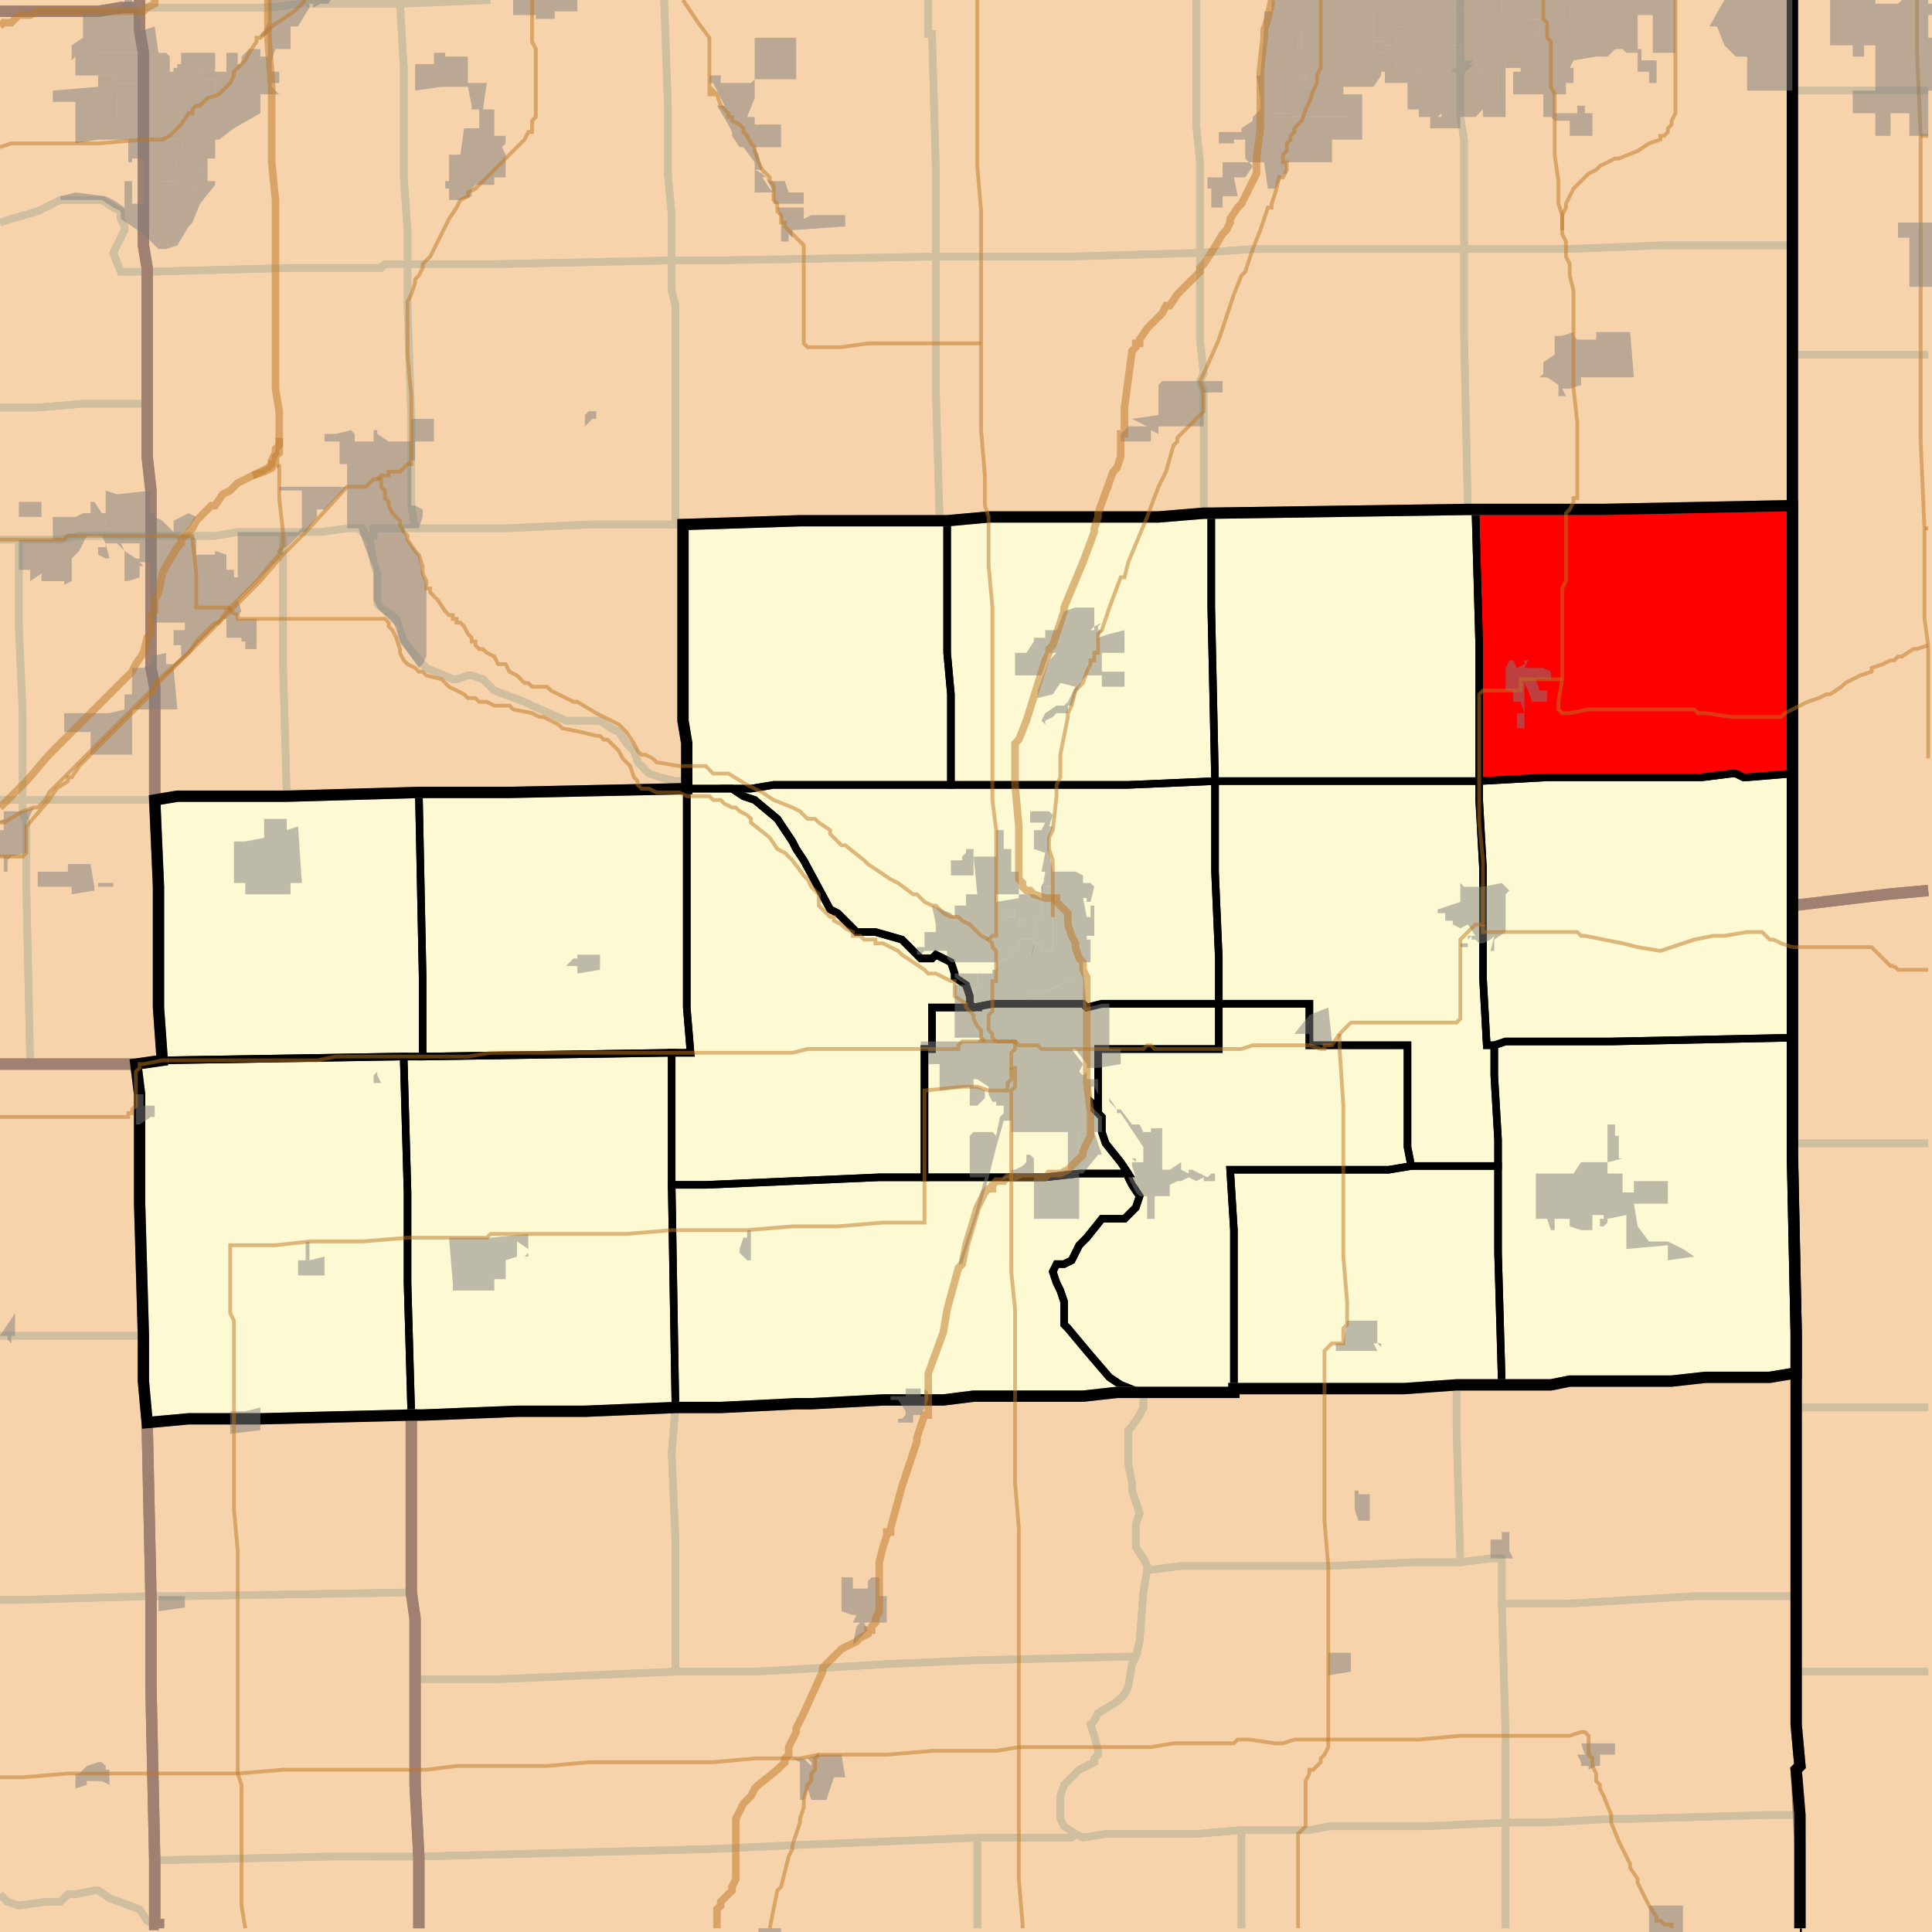 <?xml version="1.0" encoding="UTF-8"?>
<svg version="1.1" width="512" height="512" xmlns="http://www.w3.org/2000/svg" xmlns:xlink="http://www.w3.org/1999/xlink">

<rect width="100%" height="100%" fill="#333333" stroke="none"/>

<!-- START LAYER target_county -->

<!-- START LAYER IN -->
<path fill="#f6d3aa" stroke="#000000" stroke-width="1" d="M 513 -2 L 513 513 L 477 513 L 477 489 L 476 469 L 477 468 L 476 457 L 476 353 L 475 303 L 475 -2 L 513 -2 z"/>

<!-- START LAYER IA -->

<!-- START LAYER KY -->

<!-- START LAYER MO -->

<!-- START LAYER WI -->

<!-- START LAYER IL-counties -->
<path fill="#f6d3aa" d="M 475 -2 L 475 134 L 425 135 L 389 135 L 321 136 L 319 136 L 307 137 L 262 137 L 251 138 L 212 138 L 181 139 L 181 191 L 182 197 L 182 209 L 135 210 L 111 210 L 76 211 L 47 211 L 41 212 L 41 182 L 40 177 L 40 130 L 39 121 L 39 71 L 38 65 L 38 14 L 37 8 L 37 -2 L 475 -2 z"/>
<path fill="#f6d3aa" d="M 37 -2 L 37 2 L 32 2 L 26 3 L -2 3 L -2 -2 L 37 -2 z"/>
<path fill="#f6d3aa" d="M 22 3 L 26 3 L 32 2 L 37 2 L 37 8 L 38 14 L 38 65 L 39 71 L 39 121 L 40 130 L 40 177 L 41 182 L 41 212 L 42 235 L 42 267 L 43 281 L 36 282 L -2 282 L -2 3 L 22 3 z"/>
<path fill="#f6d3aa" d="M 262 137 L 307 137 L 319 136 L 321 136 L 389 135 L 425 135 L 475 134 L 475 306 L 476 353 L 476 364 L 475 364 L 469 365 L 452 365 L 443 366 L 416 366 L 411 367 L 386 367 L 372 368 L 327 368 L 327 369 L 296 369 L 287 370 L 258 370 L 250 371 L 234 371 L 215 372 L 211 372 L 191 373 L 179 373 L 155 374 L 137 374 L 112 375 L 109 375 L 69 376 L 50 376 L 39 377 L 38 366 L 38 354 L 37 319 L 37 290 L 36 282 L 43 281 L 42 267 L 42 235 L 41 212 L 47 211 L 76 211 L 111 210 L 135 210 L 182 209 L 182 197 L 181 191 L 181 139 L 212 138 L 251 138 L 262 137 z"/>
<path fill="#f6d3aa" d="M -2 282 L 36 282 L 37 290 L 37 319 L 38 354 L 38 366 L 39 377 L 40 423 L 40 447 L 41 493 L 41 510 L 42 510 L 42 513 L -2 513 L -2 282 z"/>
<path fill="#f6d3aa" d="M 476 364 L 476 457 L 477 468 L 476 469 L 477 481 L 477 513 L 111 513 L 111 492 L 110 473 L 110 429 L 109 422 L 109 375 L 112 375 L 137 374 L 155 374 L 179 373 L 191 373 L 211 372 L 215 372 L 234 371 L 250 371 L 258 370 L 287 370 L 296 369 L 327 369 L 327 368 L 372 368 L 386 367 L 411 367 L 416 366 L 443 366 L 452 365 L 469 365 L 475 364 L 476 364 z"/>
<path fill="#f6d3aa" d="M 109 387 L 109 422 L 110 429 L 110 473 L 111 492 L 111 513 L 42 513 L 42 510 L 41 510 L 41 493 L 40 447 L 40 423 L 39 377 L 50 376 L 69 376 L 109 375 L 109 387 z"/>

<!-- START LAYER target_county_townships -->
<path fill="#fdf9d2" d="M 391 135 L 425 135 L 475 134 L 475 205 L 463 206 L 462 206 L 460 205 L 459 205 L 451 206 L 410 206 L 392 207 L 392 171 L 391 135 z"/>
<path fill="#fdf9d2" d="M 391 135 L 392 171 L 392 207 L 322 207 L 321 161 L 321 136 L 389 135 L 391 135 z"/>
<path fill="#fdf9d2" d="M 321 136 L 321 161 L 322 207 L 299 208 L 252 208 L 252 184 L 251 173 L 251 138 L 262 137 L 307 137 L 319 136 L 321 136 z"/>
<path fill="#fdf9d2" d="M 249 138 L 251 138 L 251 173 L 252 184 L 252 208 L 205 208 L 199 209 L 182 209 L 182 197 L 181 191 L 181 139 L 212 138 L 249 138 z"/>
<path fill="#fdf9d2" d="M 460 205 L 462 206 L 463 206 L 475 205 L 475 275 L 427 276 L 399 276 L 396 277 L 394 277 L 393 259 L 393 230 L 392 212 L 392 207 L 410 206 L 451 206 L 459 205 L 460 205 z"/>
<path fill="#fdf9d2" d="M 322 207 L 392 207 L 392 212 L 393 230 L 393 259 L 394 277 L 396 277 L 396 285 L 397 302 L 397 309 L 374 309 L 373 304 L 373 277 L 347 277 L 347 266 L 323 266 L 323 254 L 322 231 L 322 207 z"/>
<path fill="#fdf9d2" d="M 299 208 L 322 207 L 322 231 L 323 254 L 323 266 L 292 266 L 288 267 L 287 266 L 263 266 L 258 267 L 257 266 L 257 264 L 256 261 L 253 259 L 253 258 L 252 255 L 248 253 L 247 254 L 244 254 L 239 249 L 232 247 L 227 247 L 222 242 L 220 241 L 213 228 L 211 225 L 210 223 L 206 217 L 200 212 L 197 211 L 194 209 L 199 209 L 205 208 L 299 208 z"/>
<path fill="#fdf9d2" d="M 135 210 L 182 209 L 182 267 L 183 279 L 178 279 L 112 280 L 112 259 L 111 210 L 135 210 z"/>
<path fill="#fdf9d2" d="M 182 209 L 194 209 L 197 211 L 200 212 L 206 217 L 210 223 L 211 225 L 213 228 L 220 241 L 222 242 L 227 247 L 232 247 L 239 249 L 244 254 L 247 254 L 248 253 L 252 255 L 253 258 L 253 259 L 256 261 L 257 264 L 257 266 L 258 267 L 247 267 L 247 278 L 245 278 L 245 312 L 233 312 L 187 314 L 178 314 L 178 279 L 183 279 L 182 267 L 182 209 z"/>
<path fill="#fdf9d2" d="M 76 211 L 111 210 L 112 259 L 112 280 L 106 280 L 43 281 L 42 267 L 42 235 L 41 212 L 47 211 L 76 211 z"/>
<path fill="#fdf9d2" d="M 323 266 L 347 266 L 347 277 L 373 277 L 373 304 L 374 309 L 368 310 L 326 310 L 327 326 L 327 369 L 302 369 L 297 367 L 294 365 L 288 358 L 283 352 L 282 351 L 282 345 L 281 342 L 280 340 L 279 337 L 280 335 L 282 335 L 284 334 L 286 330 L 288 328 L 292 323 L 298 323 L 301 320 L 302 317 L 300 314 L 299 312 L 299 311 L 297 308 L 293 303 L 292 300 L 292 296 L 290 294 L 290 293 L 291 294 L 291 278 L 323 278 L 323 266 z"/>
<path fill="#fdf9d2" d="M 320 266 L 323 266 L 323 278 L 291 278 L 291 294 L 290 293 L 290 294 L 292 296 L 292 300 L 293 303 L 297 308 L 299 311 L 286 311 L 277 312 L 245 312 L 245 278 L 247 278 L 247 267 L 258 267 L 263 266 L 287 266 L 288 267 L 292 266 L 320 266 z"/>
<path fill="#fdf9d2" d="M 405 276 L 427 276 L 475 275 L 475 306 L 476 353 L 476 364 L 475 364 L 469 365 L 452 365 L 443 366 L 416 366 L 411 367 L 398 367 L 397 332 L 397 302 L 396 285 L 396 277 L 399 276 L 405 276 z"/>
<path fill="#fdf9d2" d="M 112 280 L 178 279 L 178 314 L 179 373 L 155 374 L 137 374 L 112 375 L 109 375 L 108 340 L 108 316 L 107 281 L 107 280 L 112 280 z"/>
<path fill="#fdf9d2" d="M 43 281 L 106 280 L 107 280 L 107 281 L 108 316 L 108 340 L 109 375 L 69 376 L 50 376 L 39 377 L 38 366 L 38 354 L 37 319 L 37 290 L 36 282 L 43 281 z"/>
<path fill="#fdf9d2" d="M 379 309 L 397 309 L 397 332 L 398 367 L 386 367 L 372 368 L 327 368 L 327 326 L 326 310 L 368 310 L 374 309 L 379 309 z"/>
<path fill="#fdf9d2" d="M 299 311 L 299 312 L 300 314 L 302 317 L 301 320 L 298 323 L 292 323 L 288 328 L 286 330 L 284 334 L 282 335 L 280 335 L 279 337 L 280 340 L 281 342 L 282 345 L 282 351 L 283 352 L 288 358 L 294 365 L 297 367 L 302 369 L 296 369 L 287 370 L 258 370 L 250 371 L 234 371 L 215 372 L 211 372 L 191 373 L 179 373 L 178 314 L 187 314 L 233 312 L 277 312 L 286 311 L 299 311 z"/>

<!-- START LAYER target_township -->
<path fill="#ff0000" d="M 391 135 L 425 135 L 475 134 L 475 205 L 463 206 L 462 206 L 460 205 L 459 205 L 451 206 L 410 206 L 392 207 L 392 171 L 391 135 z"/>

<!-- START LAYER IL-township_borders -->
<polyline fill="none" stroke="#d0bf9f" stroke-width="2" points="130,0 106,1 106,0"/>
<polyline fill="none" stroke="#d0bf9f" stroke-width="2" points="106,0 106,1 82,1 81,0 80,1 71,2 37,2 37,0"/>
<polyline fill="none" stroke="#d0bf9f" stroke-width="2" points="37,0 37,2 32,2 26,3 0,3"/>
<polyline fill="none" stroke="#d0bf9f" stroke-width="2" points="176,0 177,28 177,46 178,57 178,69 131,70 108,70 108,61 107,47 107,18 106,1 130,0"/>
<polyline fill="none" stroke="#d0bf9f" stroke-width="2" points="475,0 475,65 441,65 415,66 388,66 388,37 387,31 387,19 388,18 387,18 388,17 387,17 387,0"/>
<polyline fill="none" stroke="#d0bf9f" stroke-width="2" points="317,0 317,33 318,43 318,67 283,68 248,68 248,45 247,9 246,9 246,0"/>
<polyline fill="none" stroke="#d0bf9f" stroke-width="2" points="387,0 387,17 388,17 387,18 388,18 387,19 387,31 388,37 388,66 332,66 318,67 318,43 317,33 317,0"/>
<polyline fill="none" stroke="#d0bf9f" stroke-width="2" points="246,0 246,9 247,9 248,45 248,68 190,69 178,69 178,57 177,46 177,28 176,0"/>
<polyline fill="none" stroke="#d0bf9f" stroke-width="2" points="91,1 106,1 107,18 107,47 108,61 108,70 102,70 101,71 77,71 40,72 39,72 39,71 38,65 38,14 37,8 37,2 71,2 80,1 81,0 82,1 91,1"/>
<polyline fill="none" stroke="#d0bf9f" stroke-width="2" points="10,3 26,3 32,2 37,2 37,8 38,14 38,65 39,71 39,72 32,72 30,67 33,61 33,60 32,58 32,56 30,55 27,53 16,53 10,56 3,58 0,59"/>
<polyline fill="none" stroke="#d0bf9f" stroke-width="2" points="0,3 10,3"/>
<polyline fill="none" stroke="#d0bf9f" stroke-width="2" points="0,59 3,58 10,56 16,53 27,53 30,55 32,56 32,58 33,60 33,61 30,67 32,72 39,72 39,107 22,107 10,108 0,108"/>
<polyline fill="none" stroke="#d0bf9f" stroke-width="2" points="441,65 475,65 475,134 425,135 389,135 388,89 388,66 415,66 441,65"/>
<polyline fill="none" stroke="#d0bf9f" stroke-width="2" points="318,67 332,66 388,66 388,89 389,135 321,136 319,136 319,104 318,101 319,99 318,90 318,67"/>
<polyline fill="none" stroke="#d0bf9f" stroke-width="2" points="248,68 283,68 318,67 318,90 319,99 318,101 319,104 319,136 307,137 262,137 251,138 249,138 248,103 248,68"/>
<polyline fill="none" stroke="#d0bf9f" stroke-width="2" points="182,69 190,69 248,68 248,103 249,138 212,138 181,139 179,139 179,81 178,77 178,69 182,69"/>
<polyline fill="none" stroke="#d0bf9f" stroke-width="2" points="108,70 131,70 178,69 178,77 179,81 179,139 156,139 134,140 110,140 109,134 109,111 108,81 108,70"/>
<polyline fill="none" stroke="#d0bf9f" stroke-width="2" points="77,71 101,71 102,70 108,70 108,81 109,111 109,134 110,140 99,140 99,142 97,142 96,140 92,140 85,141 63,141 57,142 40,142 40,130 39,121 39,72 40,72 77,71"/>
<polyline fill="none" stroke="#d0bf9f" stroke-width="2" points="39,107 39,121 40,130 40,142 21,142 16,143 0,143"/>
<polyline fill="none" stroke="#d0bf9f" stroke-width="2" points="0,108 10,108 22,107 39,107"/>
<polyline fill="none" stroke="#d0bf9f" stroke-width="2" points="181,139 181,191 182,197 182,207 179,207 175,206 172,205 169,202 168,199 166,197 164,194 162,193 159,191 150,191 141,187 139,186 131,183 128,180 125,179 124,179 121,180 120,180 113,177 112,176 107,170 105,164 101,161 100,160 100,152 99,149 98,143 97,142 99,142 99,140 134,140 156,139 181,139"/>
<polyline fill="none" stroke="#d0bf9f" stroke-width="2" points="95,140 96,140 97,142 98,143 99,149 100,152 100,160 101,161 105,164 107,170 112,176 113,177 120,180 121,180 124,179 125,179 128,180 131,183 139,186 141,187 150,191 159,191 162,193 164,194 166,197 168,199 169,202 172,205 175,206 179,207 182,207 182,209 135,210 111,210 76,211 75,176 75,141 85,141 92,140 95,140"/>
<polyline fill="none" stroke="#d0bf9f" stroke-width="2" points="63,141 75,141 75,176 76,211 47,211 41,212 41,182 40,177 40,142 57,142 63,141"/>
<polyline fill="none" stroke="#d0bf9f" stroke-width="2" points="40,142 40,177 41,182 41,212 6,212 6,189 5,166 5,143 16,143 21,142 40,142"/>
<polyline fill="none" stroke="#d0bf9f" stroke-width="2" points="0,143 5,143 5,166 6,189 6,212 0,212"/>
<polyline fill="none" stroke="#d0bf9f" stroke-width="2" points="27,212 41,212 42,235 42,267 43,281 36,282 8,282 7,236 7,218 6,215 6,212 27,212"/>
<polyline fill="none" stroke="#d0bf9f" stroke-width="2" points="0,212 6,212 6,215 7,218 7,236 8,282 0,282"/>
<polyline fill="none" stroke="#d0bf9f" stroke-width="2" points="8,282 36,282 37,290 37,319 38,354 0,354"/>
<polyline fill="none" stroke="#d0bf9f" stroke-width="2" points="0,282 8,282"/>
<polyline fill="none" stroke="#d0bf9f" stroke-width="2" points="0,354 38,354 38,366 39,377 40,423 5,424 0,424"/>
<polyline fill="none" stroke="#d0bf9f" stroke-width="2" points="475,364 476,364 476,423 449,423 415,425 398,425 398,413 395,413 387,414 386,379 386,367 411,367 416,366 443,366 452,365 469,365 475,364"/>
<polyline fill="none" stroke="#d0bf9f" stroke-width="2" points="371,368 372,368 386,367 386,379 387,414 375,414 352,415 313,415 305,416 304,416 304,415 303,413 301,410 301,404 302,401 300,395 300,393 299,388 299,379 300,378 302,375 303,373 303,370 302,369 327,369 327,368 371,368"/>
<polyline fill="none" stroke="#d0bf9f" stroke-width="2" points="301,369 302,369 303,370 303,373 302,375 300,378 299,379 299,388 300,393 300,395 302,401 301,404 301,410 303,413 304,415 304,416 303,422 302,435 301,439 300,439 258,440 235,441 218,442 200,443 179,443 179,408 178,385 179,373 191,373 211,372 215,372 234,371 250,371 258,370 287,370 296,369 301,369"/>
<polyline fill="none" stroke="#d0bf9f" stroke-width="2" points="112,375 137,374 155,374 179,373 178,385 179,408 179,443 132,445 110,445 110,429 109,422 109,375 112,375"/>
<polyline fill="none" stroke="#d0bf9f" stroke-width="2" points="109,376 109,422 49,423 40,423 39,377 50,376 69,376 109,375 109,376"/>
<polyline fill="none" stroke="#d0bf9f" stroke-width="2" points="387,414 395,413 398,413 398,425 399,460 399,483 377,484 352,484 347,485 329,485 317,486 293,486 287,487 285,486 282,484 281,482 281,476 282,473 286,469 290,467 290,466 291,465 291,464 290,460 289,457 290,456 291,454 296,451 298,449 299,447 300,441 301,439 302,435 303,422 304,416 305,416 313,415 352,415 375,414 387,414"/>
<polyline fill="none" stroke="#d0bf9f" stroke-width="2" points="47,423 49,423 109,422 110,429 110,473 111,492 88,492 41,493 40,447 40,423 47,423"/>
<polyline fill="none" stroke="#d0bf9f" stroke-width="2" points="461,423 476,423 476,457 477,468 476,469 477,481 468,481 433,482 427,482 410,483 399,483 399,460 398,425 415,425 449,423 461,423"/>
<polyline fill="none" stroke="#d0bf9f" stroke-width="2" points="5,424 40,423 40,447 41,493 41,510 39,509 37,506 29,503 26,501 25,501 20,502 18,502 16,504 12,504 5,505 2,504 0,502"/>
<polyline fill="none" stroke="#d0bf9f" stroke-width="2" points="0,424 5,424"/>
<polyline fill="none" stroke="#d0bf9f" stroke-width="2" points="300,439 301,439 300,441 299,447 298,449 296,451 291,454 290,456 289,457 290,460 291,464 291,465 290,466 290,467 286,469 282,473 281,476 281,482 282,484 285,486 284,487 259,487 235,488 210,489 189,490 111,492 110,473 110,445 132,445 179,443 200,443 218,442 235,441 258,440 300,439"/>
<polyline fill="none" stroke="#d0bf9f" stroke-width="2" points="468,481 477,481 477,511"/>
<polyline fill="none" stroke="#d0bf9f" stroke-width="2" points="399,511 399,483 410,483 427,482 433,482 468,481"/>
<polyline fill="none" stroke="#d0bf9f" stroke-width="2" points="355,484 377,484 399,483 399,511"/>
<polyline fill="none" stroke="#d0bf9f" stroke-width="2" points="329,511 329,485 347,485 352,484 355,484"/>
<polyline fill="none" stroke="#d0bf9f" stroke-width="2" points="317,486 329,485 329,511"/>
<polyline fill="none" stroke="#d0bf9f" stroke-width="2" points="259,511 259,487 284,487 285,486 287,487 293,486 317,486"/>
<polyline fill="none" stroke="#d0bf9f" stroke-width="2" points="210,489 235,488 259,487 259,511"/>
<polyline fill="none" stroke="#d0bf9f" stroke-width="2" points="111,511 111,492 189,490 210,489"/>
<polyline fill="none" stroke="#d0bf9f" stroke-width="2" points="99,492 111,492 111,511"/>
<polyline fill="none" stroke="#d0bf9f" stroke-width="2" points="42,511 42,510 41,510 41,493 88,492 99,492"/>
<polyline fill="none" stroke="#d0bf9f" stroke-width="2" points="41,510 42,510 42,511"/>
<polyline fill="none" stroke="#d0bf9f" stroke-width="2" points="0,502 2,504 5,505 12,504 16,504 18,502 20,502 25,501 26,501 29,503 37,506 39,509 41,510"/>

<!-- START LAYER IA-township_borders -->

<!-- START LAYER IN-township_borders -->
<polyline fill="none" stroke="#d0bf9f" stroke-width="2" points="511,24 475,24 475,0"/>
<polyline fill="none" stroke="#d0bf9f" stroke-width="2" points="478,24 511,24"/>
<polyline fill="none" stroke="#d0bf9f" stroke-width="2" points="511,94 475,94 475,24 478,24"/>
<polyline fill="none" stroke="#d0bf9f" stroke-width="2" points="511,236 500,237 475,240 475,94 511,94"/>
<polyline fill="none" stroke="#d0bf9f" stroke-width="2" points="475,240 500,237 511,236"/>
<polyline fill="none" stroke="#d0bf9f" stroke-width="2" points="511,303 475,303 475,240"/>
<polyline fill="none" stroke="#d0bf9f" stroke-width="2" points="511,373 476,373 476,353 475,303 511,303"/>
<polyline fill="none" stroke="#d0bf9f" stroke-width="2" points="481,373 511,373"/>
<polyline fill="none" stroke="#d0bf9f" stroke-width="2" points="511,443 476,443 476,373 481,373"/>
<polyline fill="none" stroke="#d0bf9f" stroke-width="2" points="498,443 511,443"/>
<polyline fill="none" stroke="#d0bf9f" stroke-width="2" points="477,511 477,489 476,469 477,468 476,457 476,443 498,443"/>

<!-- START LAYER target_county_township_borders -->
<polyline fill="none" stroke="#000000" stroke-width="2" points="391,135 425,135 475,134 475,205 463,206 462,206 460,205 459,205 451,206 410,206 392,207 392,171 391,135"/>
<polyline fill="none" stroke="#000000" stroke-width="2" points="391,135 392,171 392,207 322,207 321,161 321,136 389,135 391,135"/>
<polyline fill="none" stroke="#000000" stroke-width="2" points="321,136 321,161 322,207 299,208 252,208 252,184 251,173 251,138 262,137 307,137 319,136 321,136"/>
<polyline fill="none" stroke="#000000" stroke-width="2" points="249,138 251,138 251,173 252,184 252,208 205,208 199,209 182,209 182,197 181,191 181,139 212,138 249,138"/>
<polyline fill="none" stroke="#000000" stroke-width="2" points="460,205 462,206 463,206 475,205 475,275 427,276 399,276 396,277 394,277 393,259 393,230 392,212 392,207 410,206 451,206 459,205 460,205"/>
<polyline fill="none" stroke="#000000" stroke-width="2" points="322,207 392,207 392,212 393,230 393,259 394,277 396,277 396,285 397,302 397,309 374,309 373,304 373,277 347,277 347,266 323,266 323,254 322,231 322,207"/>
<polyline fill="none" stroke="#000000" stroke-width="2" points="299,208 322,207 322,231 323,254 323,266 292,266 288,267 287,266 263,266 258,267 257,266 257,264 256,261 253,259 253,258 252,255 248,253 247,254 244,254 239,249 232,247 227,247 222,242 220,241 213,228 211,225 210,223 206,217 200,212 197,211 194,209 199,209 205,208 299,208"/>
<polyline fill="none" stroke="#000000" stroke-width="2" points="135,210 182,209 182,267 183,279 178,279 112,280 112,259 111,210 135,210"/>
<polyline fill="none" stroke="#000000" stroke-width="2" points="182,209 194,209 197,211 200,212 206,217 210,223 211,225 213,228 220,241 222,242 227,247 232,247 239,249 244,254 247,254 248,253 252,255 253,258 253,259 256,261 257,264 257,266 258,267 247,267 247,278 245,278 245,312 233,312 187,314 178,314 178,279 183,279 182,267 182,209"/>
<polyline fill="none" stroke="#000000" stroke-width="2" points="76,211 111,210 112,259 112,280 106,280 43,281 42,267 42,235 41,212 47,211 76,211"/>
<polyline fill="none" stroke="#000000" stroke-width="2" points="323,266 347,266 347,277 373,277 373,304 374,309 368,310 326,310 327,326 327,369 302,369 297,367 294,365 288,358 283,352 282,351 282,345 281,342 280,340 279,337 280,335 282,335 284,334 286,330 288,328 292,323 298,323 301,320 302,317 300,314 299,312 299,311 297,308 293,303 292,300 292,296 290,294 290,293 291,294 291,278 323,278 323,266"/>
<polyline fill="none" stroke="#000000" stroke-width="2" points="320,266 323,266 323,278 291,278 291,294 290,293 290,294 292,296 292,300 293,303 297,308 299,311 286,311 277,312 245,312 245,278 247,278 247,267 258,267 263,266 287,266 288,267 292,266 320,266"/>
<polyline fill="none" stroke="#000000" stroke-width="2" points="405,276 427,276 475,275 475,306 476,353 476,364 475,364 469,365 452,365 443,366 416,366 411,367 398,367 397,332 397,302 396,285 396,277 399,276 405,276"/>
<polyline fill="none" stroke="#000000" stroke-width="2" points="112,280 178,279 178,314 179,373 155,374 137,374 112,375 109,375 108,340 108,316 107,281 107,280 112,280"/>
<polyline fill="none" stroke="#000000" stroke-width="2" points="43,281 106,280 107,280 107,281 108,316 108,340 109,375 69,376 50,376 39,377 38,366 38,354 37,319 37,290 36,282 43,281"/>
<polyline fill="none" stroke="#000000" stroke-width="2" points="379,309 397,309 397,332 398,367 386,367 372,368 327,368 327,326 326,310 368,310 374,309 379,309"/>
<polyline fill="none" stroke="#000000" stroke-width="2" points="299,311 299,312 300,314 302,317 301,320 298,323 292,323 288,328 286,330 284,334 282,335 280,335 279,337 280,340 281,342 282,345 282,351 283,352 288,358 294,365 297,367 302,369 296,369 287,370 258,370 250,371 234,371 215,372 211,372 191,373 179,373 178,314 187,314 233,312 277,312 286,311 299,311"/>

<!-- START LAYER IL-county_borders -->
<polyline fill="none" stroke="#a08071" stroke-width="3" points="475,0 475,134 425,135 389,135 321,136 319,136 307,137 262,137 251,138 212,138 181,139 181,191 182,197 182,209 135,210 111,210 76,211 47,211 41,212 41,182 40,177 40,130 39,121 39,71 38,65 38,14 37,8 37,0"/>
<polyline fill="none" stroke="#a08071" stroke-width="3" points="37,0 37,2 32,2 26,3 0,3"/>
<polyline fill="none" stroke="#a08071" stroke-width="3" points="10,3 26,3 32,2 37,2 37,8 38,14 38,65 39,71 39,121 40,130 40,177 41,182 41,212 42,235 42,267 43,281 36,282 0,282"/>
<polyline fill="none" stroke="#a08071" stroke-width="3" points="0,3 10,3"/>
<polyline fill="none" stroke="#a08071" stroke-width="3" points="0,282 36,282 37,290 37,319 38,354 38,366 39,377 40,423 40,447 41,493 41,510 42,510 42,511"/>
<polyline fill="none" stroke="#a08071" stroke-width="3" points="475,364 476,364 476,457 477,468 476,469 477,481 477,511"/>
<polyline fill="none" stroke="#a08071" stroke-width="3" points="111,511 111,492 110,473 110,429 109,422 109,375 112,375 137,374 155,374 179,373 191,373 211,372 215,372 234,371 250,371 258,370 287,370 296,369 327,369 327,368 372,368 386,367 411,367 416,366 443,366 452,365 469,365 475,364"/>
<polyline fill="none" stroke="#a08071" stroke-width="3" points="109,376 109,422 110,429 110,473 111,492 111,511"/>
<polyline fill="none" stroke="#a08071" stroke-width="3" points="42,511 42,510 41,510 41,493 40,447 40,423 39,377 50,376 69,376 109,375 109,376"/>

<!-- START LAYER MO-county_borders -->

<!-- START LAYER WI-county_borders -->

<!-- START LAYER IA-county_borders -->

<!-- START LAYER IN-county_borders -->
<polyline fill="none" stroke="#a08071" stroke-width="3" points="511,236 500,237 475,240 475,0"/>
<polyline fill="none" stroke="#a08071" stroke-width="3" points="477,511 477,489 476,469 477,468 476,457 476,353 475,303 475,240 500,237 511,236"/>

<!-- START LAYER target_county_borders -->
<polyline fill="none" stroke="#000000" stroke-width="3" points="262,137 307,137 319,136 321,136 389,135 425,135 475,134 475,306 476,353 476,364 475,364 469,365 452,365 443,366 416,366 411,367 386,367 372,368 327,368 327,369 296,369 287,370 258,370 250,371 234,371 215,372 211,372 191,373 179,373 155,374 137,374 112,375 109,375 69,376 50,376 39,377 38,366 38,354 37,319 37,290 36,282 43,281 42,267 42,235 41,212 47,211 76,211 111,210 135,210 182,209 182,197 181,191 181,139 212,138 251,138 262,137"/>

<!-- START LAYER IL-border -->
<polyline fill="none" stroke="#000000" stroke-width="3" points="475,0 475,306 476,353 476,457 477,468 476,469 477,481 477,511"/>

<!-- START LAYER IL-places -->
<path fill="#7f7f7f" opacity="0.5" d="M 138 -2 L 138 0 L 147 -1 L 147 -2 L 161 -2 L 161 -1 L 153 -1 L 153 3 L 147 3 L 147 5 L 142 5 L 142 4 L 136 4 L 136 0 L 133 0 L 133 -2 L 89 -2 L 87 1 L 85 1 L 83 2 L 83 -2 L 138 -2 z"/>
<path fill="#7f7f7f" opacity="0.5" d="M 387 -2 L 387 -1 L 390 -1 L 391 0 L 391 3 L 389 3 L 387 2 L 384 2 L 383 1 L 383 -1 L 384 -1 L 384 -2 L 381 -2 L 381 2 L 376 2 L 377 0 L 375 0 L 375 5 L 373 6 L 370 6 L 372 2 L 369 3 L 367 5 L 367 7 L 368 8 L 370 11 L 370 12 L 367 12 L 367 14 L 364 14 L 364 11 L 367 11 L 367 8 L 364 8 L 364 2 L 369 2 L 369 -2 L 387 -2 z"/>
<path fill="#7f7f7f" opacity="0.5" d="M 398 -2 L 398 4 L 399 2 L 402 3 L 403 4 L 402 6 L 405 6 L 405 5 L 408 5 L 408 8 L 407 9 L 405 10 L 405 9 L 403 11 L 398 11 L 397 13 L 398 14 L 399 14 L 399 18 L 398 18 L 398 19 L 397 19 L 397 25 L 393 25 L 393 19 L 391 19 L 391 17 L 389 17 L 390 19 L 387 19 L 388 18 L 387 18 L 388 17 L 387 15 L 387 12 L 385 12 L 384 10 L 382 10 L 382 3 L 384 3 L 384 2 L 387 2 L 389 3 L 391 3 L 391 0 L 390 -1 L 387 -1 L 387 -2 L 398 -2 z"/>
<path fill="#7f7f7f" opacity="0.5" d="M 420 -2 L 421 -1 L 418 -1 L 419 0 L 418 0 L 419 2 L 416 2 L 416 5 L 410 4 L 408 5 L 405 5 L 405 6 L 402 6 L 403 4 L 402 3 L 399 2 L 398 4 L 398 -2 L 420 -2 z"/>
<path fill="#7f7f7f" opacity="0.5" d="M 83 -2 L 83 1 L 82 1 L 81 0 L 80 1 L 76 4 L 76 6 L 77 6 L 77 13 L 73 13 L 72 16 L 72 19 L 74 19 L 74 22 L 72 22 L 72 23 L 74 25 L 69 25 L 69 30 L 62 34 L 58 37 L 57 37 L 57 42 L 55 42 L 55 48 L 57 48 L 57 49 L 53 54 L 51 59 L 50 60 L 47 65 L 44 66 L 42 66 L 38 62 L 32 58 L 32 56 L 30 55 L 27 53 L 16 53 L 16 52 L 20 51 L 28 52 L 30 53 L 33 55 L 33 48 L 35 48 L 35 54 L 38 54 L 38 42 L 35 42 L 35 43 L 34 43 L 34 37 L 26 37 L 26 32 L 33 32 L 33 35 L 34 35 L 34 37 L 42 37 L 41 48 L 42 49 L 43 49 L 43 48 L 46 48 L 46 47 L 47 42 L 49 42 L 49 41 L 48 37 L 43 37 L 44 36 L 46 35 L 46 36 L 49 32 L 45 26 L 44 26 L 43 25 L 44 24 L 46 23 L 47 22 L 47 21 L 45 19 L 46 19 L 46 18 L 47 18 L 47 17 L 48 17 L 48 14 L 57 14 L 57 19 L 60 19 L 60 14 L 63 14 L 63 17 L 64 17 L 64 15 L 66 13 L 69 13 L 69 15 L 71 15 L 71 9 L 69 10 L 69 9 L 70 8 L 71 6 L 71 -2 L 83 -2 M 72 12 L 76 12 L 76 7 L 75 5 L 74 6 L 75 8 L 73 7 L 72 12 M 52 16 L 52 25 L 57 25 L 57 21 L 53 21 L 53 19 L 54 19 L 52 16 M 50 51 L 51 49 L 53 47 L 54 42 L 51 42 L 51 47 L 50 47 L 47 48 L 47 49 L 44 49 L 44 50 L 43 50 L 43 53 L 45 53 L 45 60 L 39 60 L 40 62 L 42 64 L 44 65 L 45 65 L 47 64 L 47 62 L 48 60 L 50 54 L 51 54 L 51 55 L 55 51 L 55 50 L 51 50 L 50 51 z"/>
<path fill="#7f7f7f" opacity="0.5" d="M 33 -2 L 32 0 L 32 -2 L 33 -2 z"/>
<path fill="#7f7f7f" opacity="0.5" d="M 369 -2 L 369 2 L 364 2 L 364 8 L 359 8 L 359 2 L 358 2 L 359 -2 L 369 -2 z"/>
<path fill="#7f7f7f" opacity="0.5" d="M 359 -2 L 358 2 L 359 2 L 359 8 L 364 8 L 364 14 L 367 14 L 367 12 L 370 12 L 370 10 L 373 10 L 373 8 L 370 8 L 370 7 L 373 7 L 373 6 L 375 5 L 375 2 L 381 2 L 381 -2 L 384 -2 L 384 -1 L 383 -1 L 383 1 L 384 2 L 384 3 L 382 3 L 382 10 L 384 10 L 385 12 L 387 12 L 387 15 L 388 17 L 387 18 L 388 18 L 387 19 L 390 19 L 389 17 L 391 17 L 391 19 L 393 19 L 393 29 L 391 31 L 387 31 L 387 34 L 379 34 L 379 31 L 382 31 L 382 30 L 381 31 L 376 31 L 376 29 L 373 29 L 373 22 L 367 22 L 367 19 L 366 19 L 366 20 L 364 23 L 356 23 L 356 25 L 361 25 L 361 37 L 358 37 L 358 31 L 341 31 L 341 30 L 337 30 L 336 32 L 335 32 L 335 31 L 334 31 L 334 26 L 333 20 L 334 20 L 335 8 L 335 3 L 337 3 L 337 -2 L 359 -2 M 345 8 L 345 14 L 344 14 L 344 10 L 341 10 L 341 20 L 346 20 L 346 21 L 345 21 L 345 22 L 346 23 L 348 23 L 350 18 L 354 9 L 353 8 L 345 8 M 370 16 L 370 19 L 376 19 L 375 16 L 370 16 z"/>
<path fill="#7f7f7f" opacity="0.5" d="M 475 -2 L 475 24 L 463 24 L 463 15 L 460 15 L 457 12 L 455 7 L 453 7 L 457 0 L 457 -2 L 475 -2 z"/>
<path fill="#7f7f7f" opacity="0.5" d="M 444 -2 L 444 14 L 438 14 L 438 4 L 434 4 L 434 13 L 435 13 L 435 16 L 439 16 L 439 22 L 437 22 L 437 19 L 434 19 L 434 14 L 431 14 L 430 13 L 428 13 L 426 15 L 423 15 L 417 16 L 416 18 L 417 18 L 417 22 L 415 22 L 415 25 L 412 25 L 412 30 L 418 30 L 418 28 L 420 28 L 420 30 L 422 30 L 422 36 L 416 36 L 416 32 L 412 32 L 411 31 L 409 31 L 409 25 L 401 25 L 401 19 L 403 19 L 403 18 L 399 18 L 399 14 L 398 14 L 397 13 L 398 11 L 403 11 L 405 9 L 405 10 L 407 9 L 408 8 L 408 5 L 410 4 L 416 5 L 416 2 L 419 2 L 419 0 L 418 -1 L 421 -1 L 420 -2 L 429 -2 L 429 -1 L 428 -1 L 428 0 L 429 0 L 429 -2 L 444 -2 z"/>
<path fill="#7f7f7f" opacity="0.5" d="M 20 20 L 20 15 L 19 16 L 19 12 L 22 10 L 22 3 L 26 3 L 32 2 L 32 1 L 33 1 L 33 -2 L 35 -2 L 35 2 L 37 2 L 37 8 L 38 8 L 41 7 L 42 14 L 44 14 L 45 15 L 45 19 L 47 21 L 47 22 L 46 23 L 44 24 L 43 25 L 44 26 L 43 26 L 38 25 L 31 25 L 31 32 L 26 32 L 26 37 L 20 38 L 20 27 L 14 27 L 14 24 L 26 23 L 26 20 L 20 20 M 31 20 L 31 22 L 38 22 L 38 14 L 26 14 L 26 20 L 31 20 z"/>
<path fill="#7f7f7f" opacity="0.5" d="M 377 0 L 376 2 L 375 2 L 375 0 L 377 0 z"/>
<path fill="#7f7f7f" opacity="0.5" d="M 419 0 L 419 2 L 418 0 L 419 0 z"/>
<path fill="#7f7f7f" opacity="0.5" d="M 82 1 L 82 2 L 79 7 L 77 7 L 77 6 L 76 6 L 76 4 L 80 1 L 81 0 L 82 1 z"/>
<path fill="#7f7f7f" opacity="0.5" d="M 370 11 L 368 8 L 367 7 L 367 5 L 369 3 L 372 2 L 370 6 L 373 6 L 373 7 L 370 7 L 370 8 L 373 8 L 373 10 L 370 10 L 370 11 z"/>
<path fill="#7f7f7f" opacity="0.5" d="M 73 7 L 75 8 L 74 6 L 75 5 L 76 7 L 76 12 L 72 12 L 73 7 z"/>
<path fill="#7f7f7f" opacity="0.5" d="M 364 8 L 367 8 L 367 11 L 364 11 L 364 8 z"/>
<path fill="#7f7f7f" opacity="0.5" d="M 350 8 L 353 8 L 354 9 L 350 18 L 348 23 L 346 23 L 345 22 L 345 21 L 346 21 L 346 20 L 341 20 L 341 10 L 344 10 L 344 14 L 345 14 L 345 8 L 350 8 z"/>
<path fill="#7f7f7f" opacity="0.5" d="M 200 10 L 211 10 L 211 21 L 200 21 L 200 10 z"/>
<path fill="#7f7f7f" opacity="0.5" d="M 32 14 L 38 14 L 38 22 L 31 22 L 31 20 L 26 20 L 26 14 L 32 14 z"/>
<path fill="#7f7f7f" opacity="0.5" d="M 118 14 L 118 15 L 124 15 L 124 22 L 129 22 L 128 29 L 131 29 L 131 36 L 134 36 L 134 38 L 133 39 L 134 41 L 134 47 L 131 47 L 131 49 L 126 49 L 125 50 L 125 52 L 122 53 L 119 53 L 119 50 L 118 50 L 118 48 L 119 48 L 119 41 L 122 41 L 123 34 L 127 34 L 127 29 L 125 29 L 125 28 L 124 23 L 117 23 L 110 24 L 110 17 L 115 17 L 115 14 L 118 14 z"/>
<path fill="#7f7f7f" opacity="0.5" d="M 373 16 L 375 16 L 376 19 L 370 19 L 370 16 L 373 16 z"/>
<path fill="#7f7f7f" opacity="0.5" d="M 54 19 L 53 19 L 53 21 L 57 21 L 57 25 L 52 25 L 52 16 L 54 19 z"/>
<path fill="#7f7f7f" opacity="0.5" d="M 398 18 L 399 18 L 399 31 L 393 31 L 393 25 L 397 25 L 397 19 L 398 19 L 398 18 z"/>
<path fill="#7f7f7f" opacity="0.5" d="M 200 21 L 200 26 L 198 31 L 200 31 L 200 33 L 207 33 L 207 39 L 200 39 L 201 41 L 202 45 L 200 45 L 202 46 L 203 47 L 202 47 L 204 50 L 205 51 L 200 51 L 200 43 L 197 39 L 196 39 L 194 36 L 194 35 L 193 33 L 190 28 L 192 28 L 189 22 L 188 22 L 188 20 L 191 20 L 191 22 L 199 22 L 200 21 z"/>
<path fill="#7f7f7f" opacity="0.5" d="M 38 25 L 43 26 L 45 26 L 49 32 L 46 36 L 46 35 L 44 36 L 43 37 L 48 37 L 49 41 L 49 42 L 47 42 L 46 47 L 46 48 L 43 48 L 43 49 L 42 49 L 41 48 L 42 37 L 34 37 L 34 35 L 33 35 L 33 32 L 31 32 L 31 25 L 38 25 z"/>
<path fill="#7f7f7f" opacity="0.5" d="M 341 30 L 341 31 L 358 31 L 358 37 L 353 37 L 353 43 L 341 43 L 341 46 L 340 46 L 338 50 L 336 50 L 335 43 L 333 43 L 331 43 L 332 44 L 330 47 L 327 47 L 328 52 L 324 52 L 324 55 L 321 55 L 321 50 L 320 50 L 320 47 L 324 47 L 324 43 L 331 43 L 330 42 L 330 37 L 327 37 L 327 38 L 323 38 L 323 35 L 329 35 L 329 34 L 332 32 L 332 31 L 334 29 L 334 31 L 335 31 L 335 32 L 336 32 L 337 30 L 341 30 z"/>
<path fill="#7f7f7f" opacity="0.5" d="M 51 50 L 55 50 L 55 51 L 51 55 L 51 54 L 50 54 L 48 60 L 47 62 L 47 64 L 45 65 L 44 65 L 42 64 L 40 62 L 39 60 L 45 60 L 45 53 L 43 53 L 43 50 L 44 50 L 44 49 L 47 49 L 47 48 L 50 47 L 51 47 L 51 42 L 54 42 L 53 47 L 51 49 L 50 51 L 51 50 z"/>
<path fill="#7f7f7f" opacity="0.5" d="M 203 47 L 204 48 L 208 48 L 209 51 L 213 51 L 213 54 L 205 54 L 205 51 L 203 47 z"/>
<path fill="#7f7f7f" opacity="0.5" d="M 206 55 L 213 55 L 213 58 L 215 57 L 224 57 L 224 60 L 210 61 L 210 63 L 209 62 L 209 64 L 207 64 L 207 58 L 206 55 z"/>
<path fill="#7f7f7f" opacity="0.5" d="M 423 88 L 432 88 L 433 100 L 419 100 L 419 102 L 416 103 L 414 103 L 415 105 L 413 105 L 413 102 L 410 100 L 408 100 L 409 99 L 409 96 L 412 94 L 412 89 L 414 89 L 417 88 L 417 89 L 418 90 L 423 90 L 423 88 z"/>
<path fill="#7f7f7f" opacity="0.5" d="M 318 101 L 324 101 L 324 104 L 319 104 L 319 113 L 307 113 L 307 115 L 305 114 L 305 117 L 297 117 L 297 115 L 299 113 L 304 113 L 300 111 L 307 110 L 307 102 L 308 101 L 318 101 z"/>
<path fill="#7f7f7f" opacity="0.5" d="M 156 109 L 158 109 L 158 111 L 157 111 L 155 113 L 155 110 L 156 109 z"/>
<path fill="#7f7f7f" opacity="0.5" d="M 99 114 L 100 114 L 100 115 L 103 117 L 109 117 L 109 111 L 115 111 L 115 117 L 110 117 L 110 122 L 109 122 L 109 134 L 110 134 L 112 135 L 112 137 L 111 140 L 104 140 L 104 143 L 101 143 L 101 140 L 99 140 L 99 142 L 97 142 L 96 140 L 92 140 L 92 129 L 86 135 L 84 135 L 84 137 L 81 141 L 80 141 L 76 145 L 75 145 L 75 141 L 79 141 L 80 140 L 80 130 L 74 130 L 74 129 L 92 129 L 92 123 L 90 123 L 90 117 L 86 117 L 86 115 L 89 115 L 93 114 L 94 115 L 94 117 L 99 117 L 99 114 z"/>
<path fill="#7f7f7f" opacity="0.5" d="M 40 130 L 40 136 L 41 136 L 41 137 L 43 138 L 42 139 L 40 139 L 40 136 L 30 136 L 28 138 L 28 140 L 26 142 L 23 142 L 21 146 L 19 148 L 19 154 L 17 155 L 17 154 L 11 154 L 11 152 L 8 154 L 8 151 L 5 151 L 5 143 L 14 143 L 14 137 L 20 137 L 22 136 L 24 136 L 24 133 L 25 133 L 27 136 L 28 136 L 28 130 L 31 131 L 40 130 z"/>
<path fill="#7f7f7f" opacity="0.5" d="M 9 133 L 11 133 L 11 137 L 5 137 L 5 133 L 9 133 z"/>
<path fill="#7f7f7f" opacity="0.5" d="M 40 136 L 40 139 L 42 139 L 43 138 L 46 141 L 46 138 L 50 136 L 52 137 L 50 140 L 47 142 L 48 142 L 48 144 L 44 150 L 43 153 L 40 153 L 40 149 L 37 149 L 38 150 L 37 150 L 37 153 L 34 154 L 33 154 L 33 146 L 36 148 L 37 148 L 37 144 L 32 144 L 33 146 L 31 144 L 28 144 L 29 148 L 28 148 L 26 147 L 26 145 L 28 145 L 28 144 L 27 142 L 26 142 L 28 140 L 30 140 L 32 139 L 34 139 L 34 136 L 40 136 z"/>
<path fill="#7f7f7f" opacity="0.5" d="M 30 136 L 34 136 L 34 139 L 32 139 L 30 140 L 28 140 L 28 138 L 30 136 z"/>
<path fill="#7f7f7f" opacity="0.5" d="M 104 140 L 107 140 L 108 143 L 111 147 L 112 152 L 113 155 L 113 174 L 112 176 L 111 177 L 106 170 L 105 166 L 100 161 L 99 159 L 99 151 L 96 143 L 95 140 L 96 140 L 97 142 L 99 142 L 99 140 L 101 140 L 101 143 L 104 143 L 104 140 z"/>
<path fill="#7f7f7f" opacity="0.5" d="M 63 141 L 75 141 L 75 147 L 74 147 L 74 148 L 63 159 L 64 162 L 63 163 L 63 164 L 68 164 L 68 172 L 65 172 L 65 170 L 64 170 L 64 169 L 60 169 L 60 164 L 59 164 L 46 177 L 46 176 L 48 174 L 48 171 L 46 171 L 46 167 L 49 167 L 49 165 L 40 165 L 40 153 L 43 153 L 44 150 L 48 144 L 48 142 L 51 142 L 52 143 L 52 147 L 57 147 L 57 146 L 60 147 L 60 151 L 62 151 L 62 153 L 63 153 L 63 141 z"/>
<path fill="#7f7f7f" opacity="0.5" d="M 285 161 L 290 161 L 290 166 L 289 167 L 290 167 L 290 166 L 292 165 L 291 166 L 291 167 L 292 167 L 291 169 L 294 168 L 298 167 L 298 173 L 292 173 L 292 178 L 298 178 L 298 182 L 292 182 L 292 179 L 288 179 L 287 180 L 285 184 L 284 187 L 283 187 L 283 189 L 280 189 L 279 190 L 277 191 L 277 192 L 276 191 L 277 189 L 280 187 L 282 187 L 283 186 L 285 182 L 281 181 L 279 184 L 275 185 L 275 183 L 278 175 L 280 173 L 278 173 L 276 179 L 269 179 L 269 173 L 272 173 L 274 170 L 274 169 L 277 169 L 277 167 L 280 167 L 282 162 L 285 161 z"/>
<path fill="#7f7f7f" opacity="0.5" d="M 40 176 L 40 174 L 44 173 L 44 176 L 46 176 L 46 177 L 47 188 L 35 188 L 35 177 L 38 177 L 40 176 z"/>
<path fill="#7f7f7f" opacity="0.5" d="M 404 175 L 405 175 L 404 177 L 409 177 L 411 178 L 411 180 L 407 180 L 408 183 L 410 183 L 410 186 L 406 186 L 405 183 L 404 181 L 404 193 L 402 193 L 402 189 L 404 189 L 403 186 L 401 186 L 401 183 L 399 183 L 399 177 L 400 175 L 401 175 L 402 177 L 404 176 L 404 175 z"/>
<path fill="#7f7f7f" opacity="0.5" d="M 35 188 L 35 200 L 24 200 L 24 194 L 17 194 L 17 189 L 29 189 L 33 188 L 33 184 L 35 184 L 35 188 z"/>
<path fill="#7f7f7f" opacity="0.5" d="M 6 215 L 9 214 L 7 218 L 7 226 L 3 227 L 2 228 L 2 231 L 1 231 L 1 227 L -2 227 L -2 220 L 1 220 L 1 218 L -1 218 L 1 217 L 1 215 L 6 215 z"/>
<path fill="#7f7f7f" opacity="0.5" d="M 279 216 L 278 219 L 279 219 L 278 222 L 278 226 L 279 231 L 277 231 L 277 233 L 276 235 L 276 243 L 275 243 L 274 246 L 274 249 L 270 249 L 270 250 L 267 254 L 266 254 L 266 255 L 252 255 L 251 254 L 251 252 L 245 252 L 245 247 L 248 247 L 248 245 L 247 240 L 252 242 L 253 243 L 253 240 L 256 240 L 256 237 L 259 237 L 258 227 L 264 227 L 264 220 L 266 220 L 266 225 L 268 225 L 268 231 L 270 231 L 270 237 L 264 237 L 264 239 L 270 238 L 270 237 L 274 237 L 276 238 L 276 237 L 277 231 L 276 231 L 277 226 L 274 225 L 274 220 L 276 220 L 277 218 L 273 218 L 273 215 L 278 215 L 279 216 M 266 243 L 269 243 L 269 241 L 266 242 L 266 243 M 271 244 L 270 244 L 270 245 L 271 245 L 272 244 L 271 243 L 271 244 z"/>
<path fill="#7f7f7f" opacity="0.5" d="M 70 218 L 70 217 L 76 217 L 76 220 L 79 219 L 80 234 L 77 234 L 77 237 L 65 237 L 65 234 L 62 234 L 62 223 L 65 223 L 70 222 L 70 218 z"/>
<path fill="#7f7f7f" opacity="0.5" d="M 252 232 L 252 228 L 255 228 L 255 227 L 256 226 L 256 225 L 258 225 L 258 232 L 252 232 z"/>
<path fill="#7f7f7f" opacity="0.5" d="M 18 231 L 18 229 L 24 229 L 25 235 L 25 236 L 19 237 L 19 235 L 10 235 L 10 231 L 18 231 z"/>
<path fill="#7f7f7f" opacity="0.5" d="M 279 231 L 285 231 L 287 232 L 287 234 L 289 234 L 290 235 L 289 239 L 288 239 L 288 238 L 287 238 L 288 243 L 289 243 L 289 240 L 290 240 L 290 248 L 288 248 L 288 249 L 289 249 L 289 255 L 287 255 L 287 257 L 285 259 L 279 262 L 275 263 L 272 263 L 272 265 L 263 265 L 263 266 L 258 267 L 257 266 L 258 266 L 259 264 L 258 264 L 258 263 L 259 261 L 259 258 L 263 258 L 263 257 L 264 257 L 264 255 L 266 255 L 266 254 L 267 254 L 270 250 L 270 249 L 274 249 L 274 251 L 273 255 L 274 250 L 276 250 L 276 252 L 279 252 L 279 235 L 276 235 L 277 233 L 277 231 L 279 231 z"/>
<path fill="#7f7f7f" opacity="0.5" d="M 30 235 L 26 235 L 26 234 L 30 234 L 30 235 z"/>
<path fill="#7f7f7f" opacity="0.5" d="M 393 235 L 398 234 L 400 236 L 399 237 L 399 247 L 396 249 L 396 252 L 395 252 L 396 248 L 395 249 L 393 250 L 392 250 L 391 249 L 390 249 L 390 248 L 389 249 L 389 251 L 387 251 L 387 250 L 389 250 L 389 248 L 391 248 L 389 245 L 387 246 L 385 245 L 385 244 L 383 244 L 383 242 L 381 242 L 381 241 L 387 239 L 387 234 L 388 235 L 393 235 z"/>
<path fill="#7f7f7f" opacity="0.5" d="M 276 235 L 279 235 L 279 252 L 276 252 L 276 250 L 274 250 L 273 255 L 274 251 L 274 246 L 275 243 L 276 243 L 276 235 z"/>
<path fill="#7f7f7f" opacity="0.5" d="M 266 243 L 266 242 L 269 241 L 269 243 L 266 243 z"/>
<path fill="#7f7f7f" opacity="0.5" d="M 271 244 L 271 243 L 272 244 L 271 245 L 270 245 L 270 244 L 271 244 z"/>
<path fill="#7f7f7f" opacity="0.5" d="M 245 251 L 245 252 L 244 253 L 243 253 L 243 251 L 245 251 z"/>
<path fill="#7f7f7f" opacity="0.5" d="M 153 253 L 159 253 L 159 257 L 153 258 L 153 256 L 150 256 L 152 254 L 153 254 L 153 253 z"/>
<path fill="#7f7f7f" opacity="0.5" d="M 288 267 L 292 266 L 294 266 L 294 278 L 297 278 L 297 282 L 291 283 L 288 283 L 288 282 L 285 278 L 284 278 L 287 282 L 286 284 L 287 285 L 288 284 L 288 286 L 291 286 L 291 290 L 290 288 L 289 288 L 289 293 L 292 296 L 292 300 L 290 300 L 292 306 L 291 306 L 287 311 L 286 311 L 286 323 L 274 323 L 274 312 L 271 312 L 269 313 L 268 313 L 267 312 L 265 313 L 266 312 L 268 311 L 268 310 L 269 310 L 271 309 L 272 308 L 272 306 L 273 306 L 274 307 L 274 311 L 278 311 L 283 310 L 283 300 L 268 300 L 268 297 L 266 297 L 264 304 L 262 312 L 260 319 L 258 325 L 255 335 L 254 335 L 258 323 L 261 312 L 257 312 L 257 301 L 258 300 L 263 300 L 264 301 L 265 296 L 266 295 L 266 293 L 264 293 L 264 292 L 263 292 L 262 290 L 262 288 L 259 286 L 258 286 L 258 288 L 259 288 L 261 289 L 261 291 L 259 293 L 257 293 L 257 288 L 249 289 L 249 282 L 246 282 L 246 278 L 244 278 L 244 276 L 259 276 L 260 275 L 253 275 L 253 261 L 256 261 L 253 259 L 253 258 L 259 258 L 259 261 L 258 262 L 258 264 L 259 264 L 258 266 L 257 266 L 258 267 L 263 266 L 263 265 L 272 265 L 272 263 L 275 263 L 279 262 L 285 259 L 287 257 L 288 267 M 288 267 L 287 266 L 287 268 L 285 268 L 288 268 L 288 267 M 289 300 L 286 300 L 286 306 L 287 306 L 289 300 z"/>
<path fill="#7f7f7f" opacity="0.5" d="M 259 261 L 258 263 L 258 262 L 259 261 z"/>
<path fill="#7f7f7f" opacity="0.5" d="M 287 266 L 288 267 L 288 268 L 285 268 L 287 268 L 287 266 z"/>
<path fill="#7f7f7f" opacity="0.5" d="M 347 274 L 343 274 L 347 269 L 352 267 L 353 276 L 353 277 L 347 277 L 347 274 z"/>
<path fill="#7f7f7f" opacity="0.5" d="M 100 284 L 100 285 L 101 287 L 99 287 L 99 285 L 100 284 z"/>
<path fill="#7f7f7f" opacity="0.5" d="M 37 290 L 38 290 L 38 293 L 41 293 L 41 296 L 40 296 L 37 298 L 36 298 L 36 290 L 37 290 z"/>
<path fill="#7f7f7f" opacity="0.5" d="M 294 291 L 296 294 L 297 294 L 300 298 L 302 298 L 303 300 L 305 300 L 305 299 L 308 299 L 308 310 L 310 310 L 313 308 L 313 310 L 315 311 L 315 310 L 316 310 L 320 312 L 321 311 L 322 311 L 322 313 L 319 313 L 319 312 L 317 313 L 315 312 L 313 313 L 312 313 L 310 314 L 310 317 L 306 317 L 306 323 L 304 323 L 304 317 L 302 317 L 301 316 L 299 312 L 301 312 L 300 309 L 300 308 L 301 308 L 300 307 L 301 307 L 301 308 L 303 308 L 303 304 L 297 295 L 296 295 L 296 294 L 294 292 L 294 291 z"/>
<path fill="#7f7f7f" opacity="0.5" d="M 426 298 L 428 298 L 428 301 L 429 301 L 429 307 L 430 307 L 426 308 L 426 298 z"/>
<path fill="#7f7f7f" opacity="0.5" d="M 289 300 L 287 306 L 286 306 L 286 300 L 289 300 z"/>
<path fill="#7f7f7f" opacity="0.5" d="M 419 308 L 426 308 L 426 311 L 430 311 L 430 316 L 433 316 L 433 313 L 442 313 L 442 319 L 433 319 L 434 325 L 437 329 L 442 329 L 446 331 L 449 333 L 442 334 L 442 330 L 431 331 L 431 322 L 426 323 L 426 324 L 425 325 L 424 325 L 424 323 L 425 323 L 425 322 L 422 322 L 422 326 L 419 326 L 416 325 L 416 323 L 412 323 L 412 326 L 411 326 L 410 323 L 407 323 L 407 311 L 417 311 L 419 308 z"/>
<path fill="#7f7f7f" opacity="0.5" d="M 198 326 L 199 326 L 199 334 L 198 334 L 196 332 L 196 331 L 197 328 L 198 328 L 198 326 z"/>
<path fill="#7f7f7f" opacity="0.5" d="M 130 328 L 140 327 L 140 333 L 139 333 L 140 332 L 140 331 L 137 329 L 137 333 L 134 334 L 134 339 L 131 339 L 131 342 L 120 342 L 120 340 L 119 328 L 130 328 z"/>
<path fill="#7f7f7f" opacity="0.5" d="M 81 329 L 82 329 L 82 334 L 86 333 L 86 338 L 79 338 L 79 334 L 81 334 L 81 329 z"/>
<path fill="#7f7f7f" opacity="0.5" d="M 4 348 L 4 354 L 3 354 L 3 356 L 2 355 L 2 354 L 0 354 L 4 348 z"/>
<path fill="#7f7f7f" opacity="0.5" d="M 365 350 L 365 356 L 366 356 L 366 357 L 365 356 L 364 356 L 365 358 L 354 358 L 354 356 L 356 356 L 357 350 L 365 350 z"/>
<path fill="#7f7f7f" opacity="0.5" d="M 244 368 L 244 370 L 245 370 L 245 368 L 246 369 L 246 371 L 244 375 L 242 375 L 242 377 L 238 377 L 238 376 L 239 376 L 240 375 L 240 374 L 238 371 L 236 371 L 236 370 L 240 370 L 240 368 L 244 368 z"/>
<path fill="#7f7f7f" opacity="0.5" d="M 61 376 L 61 374 L 65 374 L 69 373 L 69 379 L 61 380 L 61 376 z"/>
<path fill="#7f7f7f" opacity="0.5" d="M 358 397 L 359 397 L 359 395 L 360 395 L 360 396 L 363 396 L 363 403 L 360 403 L 359 400 L 359 397 L 358 397 z"/>
<path fill="#7f7f7f" opacity="0.5" d="M 400 406 L 400 411 L 401 413 L 395 413 L 395 408 L 398 408 L 398 406 L 400 406 z"/>
<path fill="#7f7f7f" opacity="0.5" d="M 231 418 L 233 418 L 233 423 L 235 423 L 235 430 L 229 430 L 230 432 L 226 436 L 227 431 L 228 430 L 226 430 L 227 428 L 226 428 L 223 427 L 223 418 L 226 418 L 226 421 L 230 421 L 230 419 L 231 418 z"/>
<path fill="#7f7f7f" opacity="0.5" d="M 42 423 L 49 423 L 49 426 L 42 427 L 42 423 z"/>
<path fill="#7f7f7f" opacity="0.5" d="M 356 438 L 358 438 L 358 443 L 352 444 L 352 438 L 356 438 z"/>
<path fill="#7f7f7f" opacity="0.5" d="M 428 465 L 424 465 L 424 468 L 423 468 L 421 469 L 421 468 L 419 468 L 419 467 L 418 465 L 420 465 L 419 462 L 428 462 L 428 465 z"/>
<path fill="#7f7f7f" opacity="0.5" d="M 217 465 L 223 465 L 224 471 L 221 471 L 219 477 L 215 477 L 214 474 L 213 477 L 212 477 L 212 467 L 210 466 L 213 466 L 215 468 L 215 467 L 214 466 L 217 465 z"/>
<path fill="#7f7f7f" opacity="0.5" d="M 27 467 L 28 468 L 28 469 L 29 469 L 29 473 L 27 472 L 23 472 L 23 473 L 20 474 L 20 470 L 21 470 L 23 468 L 26 467 L 27 467 z"/>
<path fill="#7f7f7f" opacity="0.5" d="M 446 512 L 444 512 L 444 513 L 437 513 L 437 505 L 446 505 L 446 512 z"/>
<path fill="#7f7f7f" opacity="0.5" d="M 201 511 L 207 511 L 207 513 L 201 513 L 201 511 z"/>

<!-- START LAYER IL-interstates -->
<polyline fill="none" stroke="#bf7723" opacity="0.5" stroke-width="2" points="0,7 1,6 3,6 5,4 8,4 10,3 38,3 39,2 41,1 41,0"/>
<polyline fill="none" stroke="#bf7723" opacity="0.5" stroke-width="2" points="67,126 70,125 72,124 72,123 73,123 73,121 74,120 74,116"/>
<polyline fill="none" stroke="#bf7723" opacity="0.5" stroke-width="2" points="67,126 71,124 72,123 72,122 73,120 73,119 74,118 74,116"/>
<polyline fill="none" stroke="#bf7723" opacity="0.5" stroke-width="2" points="74,116 74,109 73,103 73,53 72,43 72,23 71,10 71,0"/>
<polyline fill="none" stroke="#bf7723" opacity="0.5" stroke-width="2" points="0,214 7,207 13,200 35,178 36,176 38,173 39,169 40,168 40,163 41,162 41,159 42,157 43,152 44,150 47,145 48,144 48,143 51,140 52,138 56,134 57,134 59,131 61,130 63,128 67,126"/>
<polyline fill="none" stroke="#bf7723" opacity="0.5" stroke-width="2" points="190,511 190,506 191,505 191,504 194,501 194,500 195,498 195,482 197,478 199,476 200,474 201,473 206,469 208,467 208,466 209,465 209,463 211,459 211,458 213,454 218,443 218,442 223,437 227,435 228,434 230,433 230,432 231,432 231,431 232,430 232,429 233,427 233,414 234,410 235,407 235,406 236,406 236,405 239,394 243,382 243,381 245,375 246,375 246,364 250,353 251,347 254,336 255,335 256,330 259,320 261,316 262,315 263,315 263,314 264,313 266,313 267,312 277,312 278,311 281,311 283,310 287,306 287,305 289,301 289,295 288,287 288,259 287,257 287,255 286,254 285,251 285,250 284,248 283,245 283,242 280,239 280,238 277,238 274,237 273,236 272,236 271,235 271,234 270,233 270,219 269,208 269,197 270,196 272,191 277,175 278,173 278,172 279,171 282,162 282,161 287,149 290,141 290,140 291,137 291,136 295,125 296,124 297,121 297,115 298,115 298,108 300,93 301,92 301,91 302,91 302,90 304,87 308,83 309,81 310,81 312,78 318,72 318,71 319,70 321,67 324,62 325,61 326,59 326,58 328,55 329,54 333,46 333,42 334,34 334,19 335,10 335,8 336,5 337,0"/>

<!-- START LAYER IL-state_routes -->
<polyline fill="none" stroke="#bf7723" opacity="0.5" stroke-width="1" points="63,470 75,469 113,469 121,468 145,468 156,467 189,467"/>
<polyline fill="none" stroke="#bf7723" opacity="0.5" stroke-width="1" points="63,470 18,470 6,471 0,471"/>
<polyline fill="none" stroke="#bf7723" opacity="0.5" stroke-width="1" points="414,61 414,57 413,54 413,48 412,41 412,25 411,23 411,11 410,10 410,6 409,5 409,0"/>
<polyline fill="none" stroke="#bf7723" opacity="0.5" stroke-width="1" points="414,61 414,57 415,55 415,54 417,50 421,46 423,45 424,44 428,42 429,42 434,40 437,38 440,37 440,36 441,36 442,35 442,34 443,33 443,32 444,30 444,0"/>
<polyline fill="none" stroke="#bf7723" opacity="0.5" stroke-width="1" points="62,373 62,350 61,348 61,330 73,330 82,329 96,329 108,328 129,328 130,327 166,327 178,326 198,326 210,325 222,325 234,324 245,324 245,289 255,288 259,288 262,289 267,289 267,287 268,286 268,283"/>
<polyline fill="none" stroke="#bf7723" opacity="0.5" stroke-width="1" points="189,467 200,466 212,466 217,465"/>
<polyline fill="none" stroke="#bf7723" opacity="0.5" stroke-width="1" points="63,470 63,411 62,400 62,373"/>
<polyline fill="none" stroke="#bf7723" opacity="0.5" stroke-width="1" points="0,143 17,143 18,142 51,142 51,143 52,152 52,161 61,161"/>
<polyline fill="none" stroke="#bf7723" opacity="0.5" stroke-width="1" points="414,180 414,156 415,154 415,136 416,135 417,133 417,132 418,132 418,112 417,103 417,77 416,73 416,70 415,68 415,64 414,62 414,61"/>
<polyline fill="none" stroke="#bf7723" opacity="0.5" stroke-width="1" points="475,188 473,189 472,190 459,190 452,189 450,189 449,188 421,188 416,189 414,189 413,188 413,186 414,180"/>
<polyline fill="none" stroke="#bf7723" opacity="0.5" stroke-width="1" points="0,218 1,218 6,215 9,214 10,214 12,212 13,210 41,182 41,181 50,173 52,170 57,165 58,165 60,162 61,161"/>
<polyline fill="none" stroke="#bf7723" opacity="0.5" stroke-width="1" points="0,227 6,227 7,226 7,219 13,212 15,209 18,207 18,206 19,206 21,203 41,183 41,182 61,162"/>
<polyline fill="none" stroke="#bf7723" opacity="0.5" stroke-width="1" points="279,243 279,228 278,225 278,222 279,220 280,211 280,208 281,206 281,200 283,190 283,189 284,187 285,183 287,181 288,178 289,176 289,175 290,175 290,173 291,173 291,168 292,167 294,161 297,153 298,153 299,149 304,137 307,129 309,125 311,118 312,117 312,116 319,109 319,104 318,101 319,99 323,90 327,78 329,73 330,72 332,66 334,61 336,55 337,55 337,54 338,51 339,47 340,47 341,45 341,43 340,43 340,41 341,40 341,38 342,37 342,36 343,35 343,34 345,32 346,29 347,27 348,24 349,22 349,20 350,18 350,0"/>
<polyline fill="none" stroke="#bf7723" opacity="0.5" stroke-width="1" points="262,249 260,248 257,245 255,244 254,243 252,243 250,242 248,240 247,240 245,239 243,237 242,237 238,234 236,233 230,229 229,228 224,224 223,224 220,221 220,220 217,218 216,217 214,217 212,215 210,214 205,212 202,210 198,208 193,205 189,205 187,203 180,203 174,202 173,201 171,200 170,200 169,199 168,197 166,194 164,192 158,189 153,186 152,186 146,183 145,182 141,182 140,181 139,181 137,179 135,178 134,176 132,176 131,174 129,173 128,172 127,172 126,171 126,170 125,170 125,169 124,168 123,166 122,165 121,165 121,164 120,164 120,163 119,163 118,162 116,159 114,157 114,156 113,156 113,154 112,152 112,150 111,147 110,146 108,143 108,142 107,141 106,139 106,138 104,136 103,134 103,133 102,132 102,130 101,129 101,127 100,127"/>
<polyline fill="none" stroke="#bf7723" opacity="0.5" stroke-width="1" points="356,273 358,271 386,271 387,270 387,249 391,245 393,245 393,228 392,218 392,184 393,183 403,183 403,180 414,180"/>
<polyline fill="none" stroke="#bf7723" opacity="0.5" stroke-width="1" points="261,276 260,275 260,273 259,272 258,270 258,269 256,267 256,266 253,264 253,260 252,260 248,258 246,258 245,257 239,253 238,252 234,250 232,250 232,249 229,249 228,248 226,248 226,247 224,246 223,245 221,244 221,243 220,243 217,240 217,237 215,235 214,233 213,232 210,228 208,226 206,225 204,222 199,218 199,217 198,216 196,215 195,214 194,214 192,213 191,212 189,212 188,211 182,211 180,210 174,210 172,209 170,209 169,208 169,207 168,206 167,203 165,201 164,199 161,196 160,196 159,195 158,195 154,194 149,193 148,192 144,190 143,190 141,189 136,188 135,187 131,187 129,186 127,186 126,185 124,185 123,184 119,182 117,180 113,179 112,178 111,178 110,177 108,176 107,175 106,173 106,172 105,169 104,167 103,166 103,165 102,164 63,164 63,163 61,162"/>
<polyline fill="none" stroke="#bf7723" opacity="0.5" stroke-width="1" points="355,274 353,277 351,277 351,278 350,278 347,277 332,277 329,278 306,278 305,277 304,277 303,278 276,278 275,277 270,277 269,276 261,276"/>
<polyline fill="none" stroke="#bf7723" opacity="0.5" stroke-width="1" points="0,296 34,296 34,295 35,295 35,294 36,293 36,284 37,283 37,282 38,282 43,281 84,281 89,280 124,280 130,279 210,279 214,278 254,278 254,277 255,276 261,276"/>
<polyline fill="none" stroke="#bf7723" opacity="0.5" stroke-width="1" points="65,511 64,505 64,473 63,470"/>
<polyline fill="none" stroke="#bf7723" opacity="0.5" stroke-width="1" points="271,511 271,510 270,498 270,463"/>
<polyline fill="none" stroke="#bf7723" opacity="0.5" stroke-width="1" points="344,511 344,486 346,484 346,472 347,470 347,469 348,469 350,467 350,466 351,465 352,463 352,415 351,403 351,358 353,356 356,356 356,352 357,351 357,345 356,333 356,293 355,278 355,274"/>
<polyline fill="none" stroke="#bf7723" opacity="0.5" stroke-width="1" points="100,127 101,126 103,126 103,125 106,125 108,123 109,123 109,105 108,94 108,80 109,78 110,75 110,74 111,73 112,71 112,70 114,68 119,58 121,55 122,53 124,52 124,51 126,50 139,37 140,35 141,35 141,32 142,31 142,13 141,11 141,0"/>
<polyline fill="none" stroke="#bf7723" opacity="0.5" stroke-width="1" points="61,161 68,154 73,148 74,147 74,146 75,145 75,141 74,132 74,123"/>
<polyline fill="none" stroke="#bf7723" opacity="0.5" stroke-width="1" points="61,162 69,154 75,147 81,141 92,129 97,129 99,127 100,127"/>
<polyline fill="none" stroke="#bf7723" opacity="0.5" stroke-width="1" points="61,162 61,161"/>
<polyline fill="none" stroke="#bf7723" opacity="0.5" stroke-width="1" points="475,251 472,250 470,249 469,249 467,247 463,247 457,248 454,248 449,249 440,252 434,251 430,250 420,248 419,248 418,247 393,247 393,245"/>
<polyline fill="none" stroke="#bf7723" opacity="0.5" stroke-width="1" points="355,274 356,273"/>

<!-- START LAYER IL-highways_US -->
<polyline fill="none" stroke="#bf7723" opacity="0.5" stroke-width="1" points="260,91 230,91 223,92 214,92 213,91 213,65 208,60 208,59 207,59 207,57 206,56 206,54 205,53 205,49 204,48 204,47 202,45 201,43 200,40 200,39 199,38 198,36 197,35 197,34 196,33 194,32 194,31 193,31 193,30 191,28 190,25 189,24 189,25 188,25 188,10 185,6 181,0"/>
<polyline fill="none" stroke="#bf7723" opacity="0.5" stroke-width="1" points="0,39 3,38 26,38 38,37 43,37 45,36 48,33 50,30 51,30 51,29 52,28 53,28 55,26 58,25 61,22 62,20 62,19 65,16 66,14 68,11 68,10 69,10 72,7 78,3 81,0"/>
<polyline fill="none" stroke="#bf7723" opacity="0.5" stroke-width="1" points="264,276 263,275 263,274 262,273 262,269 263,268 263,260 264,260 264,252 263,251 263,250 262,249 263,248 264,248 264,220 263,212 263,161 262,150 262,137 261,134 261,126 260,114 260,91"/>
<polyline fill="none" stroke="#bf7723" opacity="0.5" stroke-width="1" points="260,91 260,56 259,44 259,0"/>
<polyline fill="none" stroke="#bf7723" opacity="0.5" stroke-width="1" points="268,312 268,289 269,288 269,283 268,283 268,279 269,278 269,276 264,276"/>
<polyline fill="none" stroke="#bf7723" opacity="0.5" stroke-width="1" points="204,511 206,501 207,500 209,492 210,490 210,489 212,483 212,482 213,479 213,477 214,473 215,472 215,470 216,469 216,466 217,465 235,465 247,464 264,464 270,463"/>
<polyline fill="none" stroke="#bf7723" opacity="0.5" stroke-width="1" points="270,463 270,405 269,393 269,347 268,337 268,312"/>
<polyline fill="none" stroke="#bf7723" opacity="0.5" stroke-width="1" points="443,511 443,510 441,510 440,509 439,509 439,508 437,505 434,499 434,498 432,495 432,494 429,488 427,483 427,481 425,476 424,474 424,473 423,472 423,470 422,468 422,466 421,465 421,460 420,459 419,459 416,460 387,460 376,461 343,461 340,462 338,462 331,461 328,461 327,462 311,462 305,463 270,463"/>

<!-- START LAYER IN-highways_interstate -->

<!-- START LAYER IN-highways_state_US -->
<polyline fill="none" stroke="#bf7723" opacity="0.5" stroke-width="1" points="508,2 508,0"/>
<polyline fill="none" stroke="#bf7723" opacity="0.5" stroke-width="1" points="508,8 508,2"/>
<polyline fill="none" stroke="#bf7723" opacity="0.5" stroke-width="1" points="508,12 508,8"/>
<polyline fill="none" stroke="#bf7723" opacity="0.5" stroke-width="1" points="509,36 508,13 508,12"/>
<polyline fill="none" stroke="#bf7723" opacity="0.5" stroke-width="1" points="511,36 509,36"/>
<polyline fill="none" stroke="#bf7723" opacity="0.5" stroke-width="1" points="509,72 509,36"/>
<polyline fill="none" stroke="#bf7723" opacity="0.5" stroke-width="1" points="510,140 509,117 509,72"/>
<polyline fill="none" stroke="#bf7723" opacity="0.5" stroke-width="1" points="511,140 510,140"/>
<polyline fill="none" stroke="#bf7723" opacity="0.5" stroke-width="1" points="511,171 510,164 510,140"/>
<polyline fill="none" stroke="#bf7723" opacity="0.5" stroke-width="1" points="475,188 479,186 482,185 484,184 485,184 488,182 489,181 493,179 496,178 496,177 499,176 501,175 502,175 503,174 504,174 507,172 508,172 511,171"/>
<polyline fill="none" stroke="#bf7723" opacity="0.5" stroke-width="1" points="511,201 511,171"/>
<polyline fill="none" stroke="#bf7723" opacity="0.5" stroke-width="1" points="502,256 501,256 496,251 475,251"/>
<polyline fill="none" stroke="#bf7723" opacity="0.5" stroke-width="1" points="511,257 503,257 502,256"/>

<!-- START LAYER MO-places -->

<!-- START LAYER WI-places -->

<!-- START LAYER IA-places -->

<!-- START LAYER IN-places -->
<path fill="#7f7f7f" opacity="0.5" d="M 511 -2 L 511 1 L 513 1 L 513 4 L 511 4 L 511 10 L 513 10 L 513 24 L 511 24 L 511 36 L 506 36 L 506 30 L 501 30 L 501 36 L 497 36 L 497 30 L 491 30 L 491 24 L 497 24 L 497 12 L 494 12 L 494 15 L 491 15 L 491 12 L 485 12 L 485 -2 L 497 -2 L 497 1 L 503 1 L 504 0 L 502 0 L 500 -2 L 511 -2 z"/>
<path fill="#7f7f7f" opacity="0.5" d="M 513 59 L 513 76 L 506 76 L 506 63 L 503 63 L 503 59 L 513 59 z"/>
</svg>

